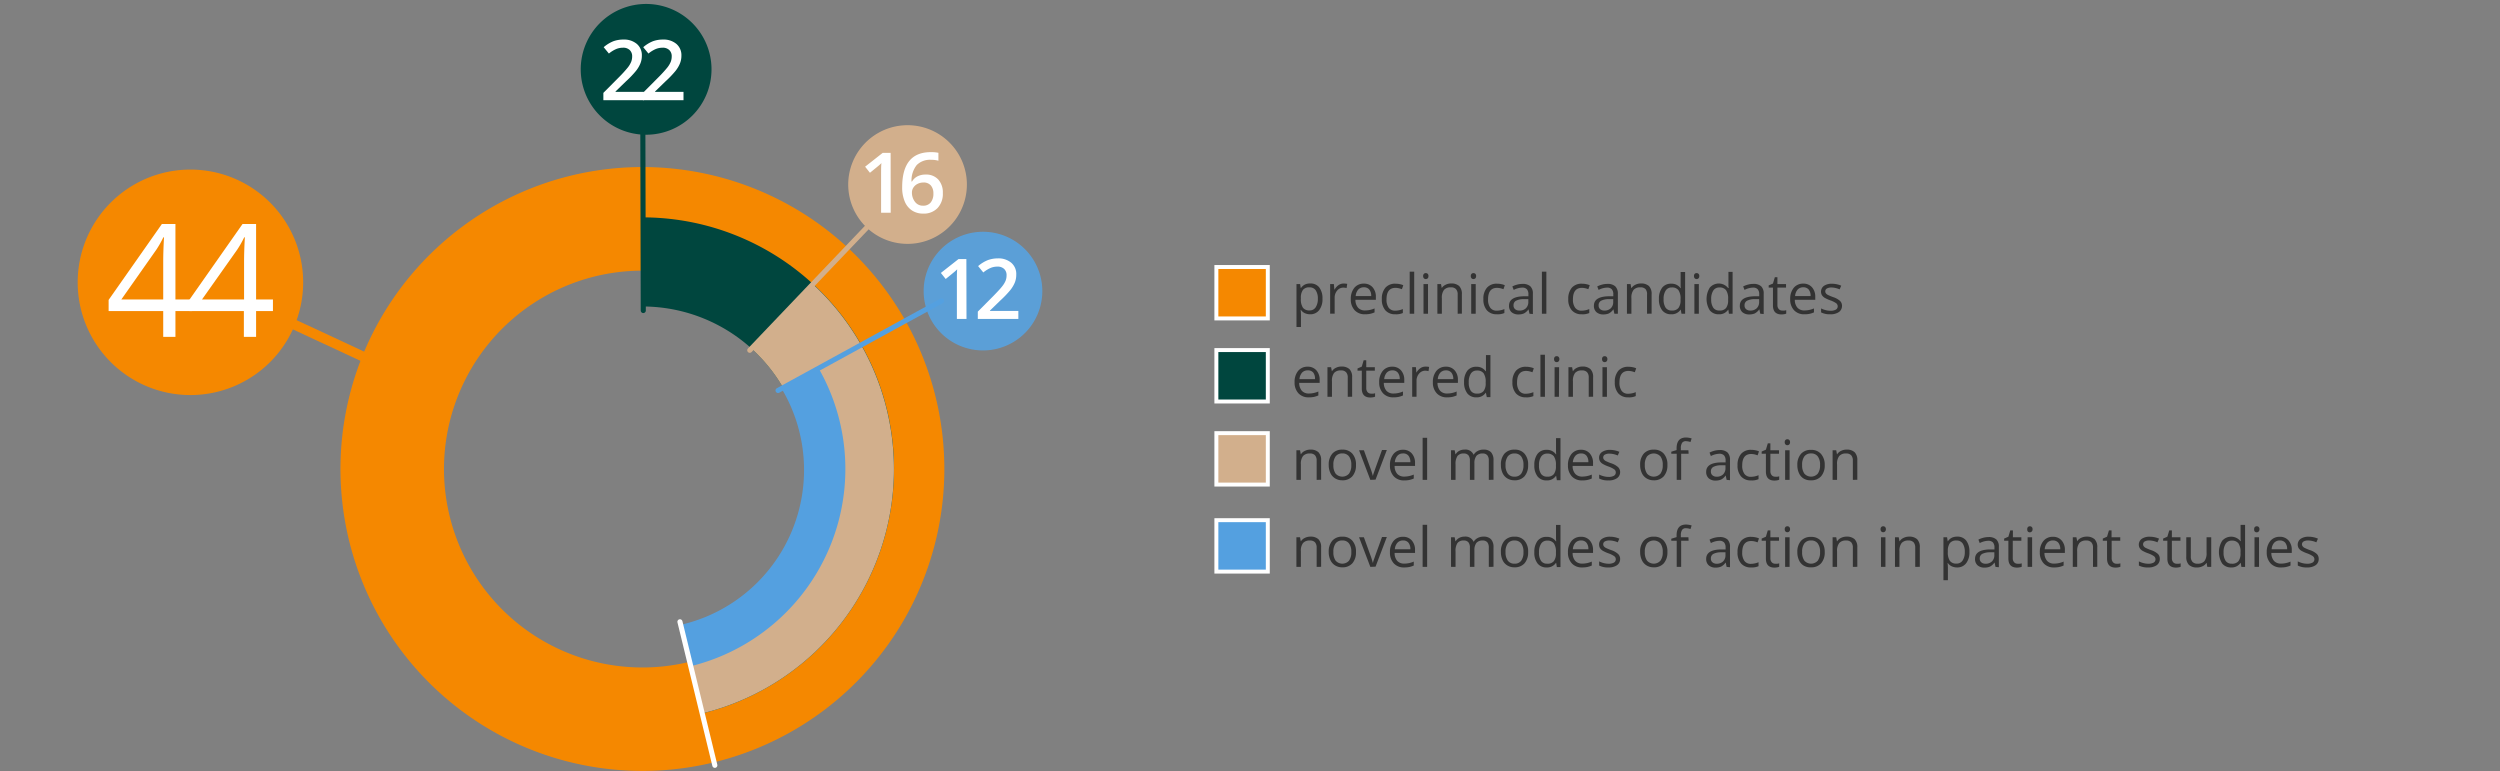 <svg xmlns="http://www.w3.org/2000/svg" viewBox="0 0 632 195"><rect x="0" y="0" width="632" height="195" fill="#808080" stroke="none"/><defs><clipPath id="clip-path"><path class="cls-1" d="M162.86 119.13l17.07 72.38 81.03-39.11-38.3-115.63L163 22.27l-.14 96.86z"/></clipPath><clipPath id="clip-path-2"><path class="cls-1" d="M162.38 117.05l.1.8 13.27 54.7 8.77 35.41 29.43-19.86 77.89-88.24-84.48-30.03-44.98 47.22z"/></clipPath><clipPath id="clip-path-3"><path class="cls-1" d="M162.15 117.59l21.76 88.56 70.55-118.04-5.71-18.28-86.6 47.76z"/></clipPath><style>.cls-1{fill:none}.cls-6{fill:#f58800}.cls-11{fill:#00463e}.cls-10{fill:#d2af8c}.cls-8{fill:#fff}.cls-20{fill:#333}</style></defs><g id="grafiken"><path stroke-miterlimit="10" stroke="#fff" fill="#f58800" d="M307.5 67.5h13v13h-13z"/><path fill="#00463e" stroke-miterlimit="10" stroke="#fff" d="M307.5 88.5h13v13h-13z"/><path fill="#d2af8c" stroke-miterlimit="10" stroke="#fff" d="M307.5 109.5h13v13h-13z"/><path fill="#54a0e0" stroke-miterlimit="10" stroke="#fff" d="M307.5 131.5h13v13h-13z"/><path class="cls-6" d="M212.56 118.57a50.16 50.16 0 11-50.16-50.15 50.16 50.16 0 0150.16 50.15m26.17 0a76.33 76.33 0 10-76.33 76.32 76.32 76.32 0 0076.33-76.32M48.14 99.87a28.5 28.5 0 10-28.5-28.49 28.49 28.49 0 0028.5 28.49"/><path stroke="#f58800" stroke-width="2.51" fill="none" d="M48.93 70.19l57.79 26.91"/><path class="cls-8" d="M48.56 78.63h-4.21v6.53h-3.09v-6.53h-13.8v-2.81l13.47-19.2h3.42V75.7h4.21zm-7.3-2.93v-9.43c0-1.85.07-3.95.2-6.28h-.16a26.78 26.78 0 01-1.75 3.09L30.68 75.7z"/><path class="cls-8" d="M69 78.63h-4.26v6.53h-3.09v-6.53h-13.8v-2.81l13.47-19.2h3.42V75.7H69zm-7.3-2.93v-9.43c0-1.85.07-3.95.2-6.28h-.16a26.78 26.78 0 01-1.75 3.09L51.07 75.7z"/><path d="M236.7 64.33a15 15 0 112.59 21.1 15 15 0 01-2.59-21.1" fill="#5b9fd7"/><path class="cls-8" d="M244.33 80.62h-2.43v-9.76c0-1.17 0-2.09.08-2.78-.16.17-.36.35-.59.55s-1 .84-2.32 1.9L237.85 69l4.45-3.5h2zM257.44 80.62h-10.25v-1.84l3.9-3.92c1.15-1.18 1.91-2 2.29-2.51a5.77 5.77 0 00.82-1.35 3.63 3.63 0 00.26-1.4 2.12 2.12 0 00-.61-1.61 2.34 2.34 0 00-1.71-.59 4.4 4.4 0 00-1.68.32 7.74 7.74 0 00-1.88 1.16l-1.31-1.61a8.58 8.58 0 012.45-1.51 7.37 7.37 0 012.54-.44 5 5 0 013.38 1.1 3.7 3.7 0 011.27 3 5.28 5.28 0 01-.36 2 8 8 0 01-1.13 1.9 26.25 26.25 0 01-2.53 2.64l-2.63 2.55v.1h7.18z"/><path class="cls-10" d="M217.63 37.39a15 15 0 112.59 21.1 15 15 0 01-2.59-21.1"/><path class="cls-8" d="M225.17 53.78h-2.43V44c0-1.16 0-2.09.09-2.77-.16.17-.36.35-.59.55s-1 .83-2.32 1.9l-1.22-1.54 4.45-3.5h2zM228.07 47.34q0-8.88 7.24-8.88a8.76 8.76 0 011.92.17v2a6.6 6.6 0 00-1.82-.23 4.76 4.76 0 00-3.65 1.31 6.3 6.3 0 00-1.33 4.18h.13a3.34 3.34 0 011.36-1.3 4.39 4.39 0 012.07-.46 4.11 4.11 0 013.21 1.26 4.87 4.87 0 011.15 3.43 5.19 5.19 0 01-1.35 3.79 4.79 4.79 0 01-3.61 1.39 5.06 5.06 0 01-2.82-.78 5 5 0 01-1.85-2.28 9 9 0 01-.65-3.6zm5.28 4.66a2.37 2.37 0 001.93-.81 3.47 3.47 0 00.68-2.3 3 3 0 00-.64-2 2.35 2.35 0 00-1.9-.75 3.19 3.19 0 00-1.45.34 2.61 2.61 0 00-1.05.92 2.2 2.2 0 00-.38 1.2 3.79 3.79 0 00.79 2.45 2.46 2.46 0 002.02.95z"/><path class="cls-1" d="M162.86 119.13l74.92 49.09 27.71-119.38-42.83-12.07L163 22.27l-.14 96.86z"/><path class="cls-11" d="M163.34 34.06a16.53 16.53 0 10-16.53-16.53 16.53 16.53 0 0016.53 16.53"/><path class="cls-8" d="M162.79 25.33h-10.26v-1.85l3.9-3.92a32.83 32.83 0 002.29-2.51 6.19 6.19 0 00.83-1.39 3.79 3.79 0 00.26-1.4 2.12 2.12 0 00-.62-1.61 2.33 2.33 0 00-1.7-.59 4.6 4.6 0 00-1.68.32 7.56 7.56 0 00-1.88 1.16l-1.32-1.61a8.61 8.61 0 012.46-1.51 7.27 7.27 0 012.53-.42 5 5 0 013.39 1.1 3.74 3.74 0 011.27 3 5.07 5.07 0 01-.37 1.94 7.71 7.71 0 01-1.13 1.9 25.15 25.15 0 01-2.53 2.64l-2.63 2.55v.1h7.19z"/><path class="cls-8" d="M172.79 25.33h-10.26v-1.85l3.9-3.92a32.83 32.83 0 002.29-2.51 6.19 6.19 0 00.83-1.39 3.79 3.79 0 00.26-1.4 2.12 2.12 0 00-.62-1.61 2.33 2.33 0 00-1.7-.59 4.6 4.6 0 00-1.68.32 7.56 7.56 0 00-1.88 1.16l-1.32-1.61a8.61 8.61 0 012.46-1.51 7.27 7.27 0 012.53-.42 5 5 0 013.39 1.1 3.74 3.74 0 011.27 3 5.07 5.07 0 01-.37 1.94 7.71 7.71 0 01-1.13 1.9 25.15 25.15 0 01-2.53 2.64l-2.63 2.55v.1h7.19z"/><g clip-path="url(#clip-path)"><path class="cls-11" d="M203.5 118.57a41.1 41.1 0 11-41.1-41.09 41.1 41.1 0 0141.1 41.09m22.51 0a63.61 63.61 0 10-63.61 63.6 63.61 63.61 0 0063.6-63.6"/></g><g clip-path="url(#clip-path-2)"><path class="cls-10" d="M201.69 106.56a41.08 41.08 0 10-27.28 51.3 41.08 41.08 0 0027.28-51.3m21.52-6.56a63.58 63.58 0 11-79.4-42.21 63.58 63.58 0 0179.4 42.21"/></g><g clip-path="url(#clip-path-3)"><path d="M147.74 155.92A40.16 40.16 0 10126 103.45a40.16 40.16 0 0021.74 52.47m-5 10.07a51.33 51.33 0 1167.06-27.78A51.33 51.33 0 01142.76 166" fill="#54a0e0"/></g><path stroke-linecap="round" stroke-width="1.29" stroke="#00463e" fill="none" d="M162.5 28.5l.12 50"/><path stroke="#d2af8c" stroke-linecap="round" stroke-width="1.29" fill="none" d="M221.7 54.83l-32.16 33.72"/><path stroke="#54a0e0" stroke-linecap="round" stroke-width="1.29" fill="none" d="M238.01 76.08l-41.32 22.63"/><path stroke-linecap="round" stroke-width="1.29" stroke="#fff" fill="none" d="M180.71 193.47l-8.82-36.28"/></g><g id="EN"><path class="cls-20" d="M331.21 79.45a3.19 3.19 0 01-1.33-.27 2.49 2.49 0 01-1-.83h-.08a10.88 10.88 0 01.08 1.24v3.08h-1.13V71.82h.92l.16 1h.05a2.68 2.68 0 011-.89 3.13 3.13 0 011.33-.27 2.76 2.76 0 012.3 1 4.49 4.49 0 01.81 2.86 4.43 4.43 0 01-.82 2.86 2.76 2.76 0 01-2.29 1.07zm-.16-6.81a2 2 0 00-1.66.64 3.28 3.28 0 00-.53 2v.26a3.77 3.77 0 00.53 2.26 2 2 0 001.69.68 1.78 1.78 0 001.52-.79 3.78 3.78 0 00.55-2.17 3.65 3.65 0 00-.55-2.15 1.82 1.82 0 00-1.55-.73zM339.68 71.68a4.94 4.94 0 01.9.08l-.16 1.06a3.79 3.79 0 00-.82-.11 2 2 0 00-1.56.74 2.7 2.7 0 00-.64 1.84v4h-1.14v-7.47h.94l.13 1.39h.05a3.29 3.29 0 011-1.13 2.21 2.21 0 011.3-.4zM345.1 79.45a3.42 3.42 0 01-2.62-1 3.91 3.91 0 01-1-2.81 4.36 4.36 0 01.89-2.87 3 3 0 012.4-1.07 2.83 2.83 0 012.23.93 3.56 3.56 0 01.82 2.44v.72h-5.17a3 3 0 00.67 2 2.3 2.3 0 001.78.69 5.94 5.94 0 002.39-.51v1a5.93 5.93 0 01-1.13.37 6.06 6.06 0 01-1.26.11zm-.31-6.82a1.87 1.87 0 00-1.44.59 2.78 2.78 0 00-.63 1.63h3.92a2.5 2.5 0 00-.48-1.65 1.68 1.68 0 00-1.37-.57zM352.74 79.45a3.21 3.21 0 01-2.52-1 4.12 4.12 0 01-.89-2.83 4.2 4.2 0 01.91-2.9 3.23 3.23 0 012.58-1 5 5 0 011.08.12 3.55 3.55 0 01.85.27l-.35 1a6.07 6.07 0 00-.82-.25 4.07 4.07 0 00-.79-.09q-2.28 0-2.28 2.91a3.5 3.5 0 00.55 2.12 2 2 0 001.66.74 5.07 5.07 0 001.92-.41v1a4.15 4.15 0 01-1.9.32zM357.51 79.31h-1.14V68.67h1.14zM359.77 69.79a.74.74 0 01.2-.57.64.64 0 01.47-.18.7.7 0 01.48.18.74.74 0 01.19.57.77.77 0 01-.19.57.71.71 0 01-.48.19.65.65 0 01-.47-.19.77.77 0 01-.2-.57zm1.23 9.52h-1.14v-7.49H361zM368.5 79.31v-4.85a1.93 1.93 0 00-.42-1.36 1.67 1.67 0 00-1.31-.46 2.17 2.17 0 00-1.72.64 3.22 3.22 0 00-.55 2.1v3.93h-1.13v-7.49h.92l.19 1a2.26 2.26 0 011-.85 3.09 3.09 0 011.4-.31 2.89 2.89 0 012 .65 2.81 2.81 0 01.68 2.09v4.89zM371.82 69.79a.74.74 0 01.2-.57.64.64 0 01.47-.18.7.7 0 01.48.18.74.74 0 01.19.57.77.77 0 01-.19.57.71.71 0 01-.48.19.65.65 0 01-.47-.19.77.77 0 01-.2-.57zm1.24 9.52h-1.14v-7.49h1.14zM378.41 79.45a3.21 3.21 0 01-2.52-1 4.12 4.12 0 01-.89-2.83 4.2 4.2 0 01.91-2.9 3.23 3.23 0 012.58-1 5 5 0 011.08.12 3.55 3.55 0 01.85.27l-.35 1a6.07 6.07 0 00-.82-.25 4.07 4.07 0 00-.79-.09q-2.28 0-2.28 2.91a3.43 3.43 0 00.56 2.12 1.94 1.94 0 001.65.74 5.07 5.07 0 001.92-.41v1a4.12 4.12 0 01-1.9.32zM386.65 79.31l-.23-1.07h-.05a3.2 3.2 0 01-1.12 1 3.49 3.49 0 01-1.39.25 2.55 2.55 0 01-1.75-.58 2.1 2.1 0 01-.63-1.63c0-1.51 1.21-2.31 3.63-2.38h1.27v-.47a1.87 1.87 0 00-.38-1.3 1.54 1.54 0 00-1.21-.42 4.88 4.88 0 00-2.12.58l-.35-.87a5.24 5.24 0 011.22-.47 5 5 0 011.32-.18 2.83 2.83 0 012 .6 2.45 2.45 0 01.65 1.91v5.11zm-2.56-.8a2.29 2.29 0 001.66-.58 2.17 2.17 0 00.61-1.63v-.68h-1.14a4.21 4.21 0 00-2 .42 1.27 1.27 0 00-.6 1.16 1.21 1.21 0 00.37.94 1.59 1.59 0 001.1.37zM390.92 79.31h-1.13V68.67h1.13zM399.87 79.45a3.18 3.18 0 01-2.51-1 4.07 4.07 0 01-.9-2.83 4.25 4.25 0 01.91-2.9 3.23 3.23 0 012.58-1 5 5 0 011.08.12 3.55 3.55 0 01.85.27l-.35 1a6.07 6.07 0 00-.82-.25 4.07 4.07 0 00-.79-.09q-2.28 0-2.28 2.91a3.43 3.43 0 00.56 2.12 1.94 1.94 0 001.65.74 5.07 5.07 0 001.92-.41v1a4.09 4.09 0 01-1.9.32zM408.11 79.31l-.22-1.07h-.06a3.2 3.2 0 01-1.12 1 3.49 3.49 0 01-1.39.25 2.5 2.5 0 01-1.74-.58 2.07 2.07 0 01-.64-1.63c0-1.51 1.21-2.31 3.63-2.38h1.27v-.47a1.87 1.87 0 00-.38-1.3 1.54 1.54 0 00-1.21-.42 4.88 4.88 0 00-2.12.58l-.35-.87a5.24 5.24 0 011.22-.47 5 5 0 011.32-.18 2.85 2.85 0 012 .6 2.49 2.49 0 01.68 1.83v5.11zm-2.56-.8a2.29 2.29 0 001.66-.58 2.13 2.13 0 00.61-1.63v-.68h-1.14a4.21 4.21 0 00-1.95.42 1.27 1.27 0 00-.6 1.16 1.21 1.21 0 00.37.94 1.59 1.59 0 001.05.37zM416.37 79.31v-4.85a1.93 1.93 0 00-.37-1.36 1.68 1.68 0 00-1.31-.46 2.16 2.16 0 00-1.72.64 3.17 3.17 0 00-.55 2.1v3.93h-1.13v-7.49h.92l.18 1h.06a2.26 2.26 0 011-.85 3.06 3.06 0 011.4-.31 2.89 2.89 0 012 .65 2.81 2.81 0 01.68 2.09v4.89zM424.9 78.3h-.06a2.67 2.67 0 01-2.36 1.15 2.77 2.77 0 01-2.28-1 4.39 4.39 0 01-.82-2.86 4.46 4.46 0 01.82-2.87 2.75 2.75 0 012.28-1 2.72 2.72 0 012.34 1.11h.09l-.05-.54V68.76H426v10.55h-.92zm-2.27.2a2 2 0 001.68-.64 3.18 3.18 0 00.53-2v-.24a3.77 3.77 0 00-.53-2.27 2 2 0 00-1.7-.68 1.72 1.72 0 00-1.52.78 3.77 3.77 0 00-.53 2.19 3.68 3.68 0 00.52 2.16 1.79 1.79 0 001.55.7zM428.24 69.79a.74.74 0 01.19-.57.68.68 0 01.48-.18.67.67 0 01.47.18.74.74 0 01.2.57.77.77 0 01-.2.57.69.69 0 01-.95 0 .77.77 0 01-.19-.57zm1.23 9.52h-1.13v-7.49h1.13zM436.93 78.3h-.06a2.65 2.65 0 01-2.35 1.15 2.8 2.8 0 01-2.29-1 5.44 5.44 0 010-5.73 3 3 0 014.62.08h.15l-.05-.54V68.73H438v10.58h-.93zm-2.27.2a2 2 0 001.69-.64 3.18 3.18 0 00.52-2v-.24a3.7 3.7 0 00-.53-2.27 2 2 0 00-1.69-.68 1.75 1.75 0 00-1.53.78 3.85 3.85 0 00-.53 2.19 3.68 3.68 0 00.53 2.16 1.78 1.78 0 001.54.7zM445 79.31l-.23-1.07h-.05a3.2 3.2 0 01-1.12 1 3.49 3.49 0 01-1.39.25 2.53 2.53 0 01-1.75-.58 2.1 2.1 0 01-.63-1.63c0-1.51 1.21-2.31 3.63-2.38h1.27v-.47a1.87 1.87 0 00-.38-1.3 1.54 1.54 0 00-1.21-.42 4.88 4.88 0 00-2.12.58l-.35-.87a5.24 5.24 0 011.22-.47 5 5 0 011.32-.18 2.83 2.83 0 012 .6 2.49 2.49 0 01.65 1.91v5.11zm-2.56-.8a2.29 2.29 0 001.66-.58 2.17 2.17 0 00.61-1.63v-.68h-1.14a4.21 4.21 0 00-1.95.42 1.27 1.27 0 00-.6 1.16 1.18 1.18 0 00.37.94 1.59 1.59 0 001.03.37zM450.54 78.51a3.69 3.69 0 00.58 0 2.66 2.66 0 00.44-.1v.87a2 2 0 01-.54.15 4 4 0 01-.65.06c-1.45 0-2.17-.77-2.17-2.29v-4.5h-1.08v-.55l1.08-.47.48-1.6h.65v1.74h2.18v.88h-2.18v4.41a1.54 1.54 0 00.32 1 1.14 1.14 0 00.89.4zM456.18 79.45a3.42 3.42 0 01-2.62-1 3.91 3.91 0 01-1-2.81 4.36 4.36 0 01.89-2.87 3 3 0 012.4-1.07 2.83 2.83 0 012.23.93 3.56 3.56 0 01.82 2.44v.72h-5.17a3 3 0 00.67 2 2.3 2.3 0 001.78.69 5.94 5.94 0 002.39-.51v1a5.93 5.93 0 01-1.13.37 6.06 6.06 0 01-1.26.11zm-.31-6.82a1.87 1.87 0 00-1.44.59 2.78 2.78 0 00-.63 1.63h3.92a2.5 2.5 0 00-.48-1.65 1.68 1.68 0 00-1.37-.57zM465.66 77.27a1.88 1.88 0 01-.78 1.61 3.66 3.66 0 01-2.19.57 4.69 4.69 0 01-2.32-.48v-1a5.54 5.54 0 001.16.43 4.59 4.59 0 001.19.16 2.72 2.72 0 001.37-.28.94.94 0 00.48-.87 1 1 0 00-.38-.75 6.2 6.2 0 00-1.48-.73 8.47 8.47 0 01-1.49-.68 2.14 2.14 0 01-.65-.66 1.81 1.81 0 01.53-2.33 3.46 3.46 0 012-.53 5.91 5.91 0 012.36.49l-.4.93a5.42 5.42 0 00-2-.47 2.34 2.34 0 00-1.22.25.8.8 0 00-.41.7.85.85 0 00.15.51 1.53 1.53 0 00.5.41 13.3 13.3 0 001.31.55 4.78 4.78 0 011.8 1 1.7 1.7 0 01.47 1.17zM330.89 100.45a3.42 3.42 0 01-2.62-1 3.91 3.91 0 01-1-2.81 4.36 4.36 0 01.89-2.87 3 3 0 012.4-1.07 2.83 2.83 0 012.23.93 3.56 3.56 0 01.82 2.44v.72h-5.17a3 3 0 00.67 2 2.3 2.3 0 001.78.69 5.94 5.94 0 002.39-.51v1a5.93 5.93 0 01-1.13.37 6.06 6.06 0 01-1.26.11zm-.31-6.82a1.87 1.87 0 00-1.44.59 2.78 2.78 0 00-.63 1.63h3.92a2.5 2.5 0 00-.43-1.65 1.68 1.68 0 00-1.42-.57zM340.71 100.31v-4.85a1.93 1.93 0 00-.42-1.36 1.67 1.67 0 00-1.31-.46 2.17 2.17 0 00-1.72.64 3.23 3.23 0 00-.54 2.1v3.93h-1.14v-7.49h.92l.19 1h.05a2.32 2.32 0 011-.85 3.09 3.09 0 011.4-.31 2.89 2.89 0 012 .65 2.81 2.81 0 01.68 2.09v4.89zM346.59 99.51a3.6 3.6 0 00.58 0 2.58 2.58 0 00.45-.1v.87a2.12 2.12 0 01-.54.15 4 4 0 01-.65.06c-1.45 0-2.17-.77-2.17-2.29v-4.5h-1.08v-.55l1.08-.47.47-1.6h.66v1.74h2.17v.88h-2.17v4.41a1.54 1.54 0 00.32 1 1.13 1.13 0 00.88.4zM352.28 100.45a3.42 3.42 0 01-2.62-1 3.91 3.91 0 01-1-2.81 4.36 4.36 0 01.89-2.87 3 3 0 012.4-1.07 2.83 2.83 0 012.23.93 3.56 3.56 0 01.82 2.44v.72h-5.17a3 3 0 00.67 2 2.3 2.3 0 001.78.69 5.94 5.94 0 002.39-.51v1a5.93 5.93 0 01-1.13.37 6.06 6.06 0 01-1.26.11zm-.28-6.82a1.87 1.87 0 00-1.44.59 2.78 2.78 0 00-.63 1.63h3.92a2.5 2.5 0 00-.48-1.65 1.68 1.68 0 00-1.37-.57zM360.39 92.68a4.74 4.74 0 01.89.08l-.15 1.06a3.87 3.87 0 00-.82-.11 2 2 0 00-1.56.74 2.7 2.7 0 00-.65 1.84v4H357v-7.47h.94l.13 1.39a3.19 3.19 0 011-1.13 2.21 2.21 0 011.32-.4zM365.85 100.45a3.42 3.42 0 01-2.62-1 3.91 3.91 0 01-1-2.81 4.36 4.36 0 01.89-2.87 3 3 0 012.4-1.07 2.79 2.79 0 012.22.93 3.51 3.51 0 01.82 2.44v.72h-5.16a3 3 0 00.67 2 2.3 2.3 0 001.78.69 5.94 5.94 0 002.39-.51v1a5.93 5.93 0 01-1.13.37 6.06 6.06 0 01-1.26.11zm-.31-6.82a1.87 1.87 0 00-1.44.59 2.78 2.78 0 00-.63 1.63h3.92a2.5 2.5 0 00-.48-1.65 1.7 1.7 0 00-1.37-.57zM375.64 99.3h-.06a2.66 2.66 0 01-2.35 1.15 2.79 2.79 0 01-2.29-1 4.45 4.45 0 01-.82-2.86 4.52 4.52 0 01.82-2.87 2.76 2.76 0 012.29-1 2.71 2.71 0 012.33 1.11h.09v-4.07h1.13v10.64h-.92zm-2.27.2a2 2 0 001.68-.64 3.18 3.18 0 00.53-2v-.24a3.77 3.77 0 00-.53-2.27 2 2 0 00-1.69-.68 1.73 1.73 0 00-1.53.78 3.85 3.85 0 00-.53 2.19 3.68 3.68 0 00.52 2.16 1.8 1.8 0 001.55.7zM385.75 100.45a3.21 3.21 0 01-2.52-1 4.12 4.12 0 01-.89-2.83 4.25 4.25 0 01.9-2.9 3.26 3.26 0 012.58-1 5 5 0 011.08.12 3.41 3.41 0 01.85.27l-.35 1a5.66 5.66 0 00-.82-.25 3.89 3.89 0 00-.78-.09c-1.52 0-2.29 1-2.29 2.91a3.5 3.5 0 00.56 2.12 1.94 1.94 0 001.65.74 5 5 0 001.92-.41v1a4.07 4.07 0 01-1.89.32zM390.56 100.31h-1.14V89.67h1.14zM392.87 90.79a.74.74 0 01.19-.57.65.65 0 01.48-.18.67.67 0 01.47.18.74.74 0 01.2.57.77.77 0 01-.2.57.68.68 0 01-.47.19.66.66 0 01-.48-.19.77.77 0 01-.19-.57zm1.23 9.52H393v-7.49h1.14zM401.63 100.31v-4.85a1.93 1.93 0 00-.42-1.36 1.66 1.66 0 00-1.3-.46 2.18 2.18 0 00-1.73.64 3.23 3.23 0 00-.54 2.1v3.93h-1.14v-7.49h.93l.18 1h.05a2.32 2.32 0 011-.85 3.09 3.09 0 011.4-.31 2.87 2.87 0 012 .65 2.77 2.77 0 01.68 2.09v4.89zM405 90.79a.74.74 0 01.19-.57.68.68 0 01.48-.18.67.67 0 01.47.18.74.74 0 01.2.57.77.77 0 01-.2.57.69.69 0 01-.95 0 .77.77 0 01-.19-.57zm1.23 9.52h-1.13v-7.49h1.13zM411.63 100.45a3.21 3.21 0 01-2.52-1 4.12 4.12 0 01-.89-2.83 4.25 4.25 0 01.9-2.9 3.27 3.27 0 012.59-1 5 5 0 011.08.12 3.31 3.31 0 01.84.27l-.35 1a5.66 5.66 0 00-.82-.25 3.89 3.89 0 00-.78-.09q-2.28 0-2.28 2.91a3.5 3.5 0 00.55 2.12 1.94 1.94 0 001.65.74 5 5 0 001.92-.41v1a4.07 4.07 0 01-1.89.32zM332.85 121.31v-4.85a2 2 0 00-.41-1.36 1.68 1.68 0 00-1.31-.46 2.16 2.16 0 00-1.72.64 3.17 3.17 0 00-.55 2.1v3.93h-1.13v-7.49h.92l.18 1h.06a2.26 2.26 0 011-.85 3.06 3.06 0 011.4-.31 2.84 2.84 0 012 .65 2.77 2.77 0 01.69 2.09v4.89zM342.79 117.56a4.12 4.12 0 01-.93 2.86 3.26 3.26 0 01-2.55 1 3.32 3.32 0 01-1.78-.48 3 3 0 01-1.2-1.35 4.63 4.63 0 01-.43-2.06 4.13 4.13 0 01.92-2.86 3.24 3.24 0 012.54-1 3.17 3.17 0 012.5 1 4.09 4.09 0 01.93 2.89zm-5.71 0a3.56 3.56 0 00.57 2.18 2.27 2.27 0 003.38 0 3.51 3.51 0 00.58-2.19 3.43 3.43 0 00-.58-2.17 2 2 0 00-1.7-.75 2 2 0 00-1.68.74 3.48 3.48 0 00-.57 2.19zM346.42 121.31l-2.85-7.49h1.22l1.61 4.44a18.4 18.4 0 01.64 2h.06c0-.24.21-.74.47-1.5s.87-2.41 1.8-5h1.22l-2.85 7.49zM355 121.45a3.43 3.43 0 01-2.62-1 3.91 3.91 0 01-1-2.81 4.36 4.36 0 01.89-2.87 3 3 0 012.4-1.07 2.83 2.83 0 012.23.93 3.51 3.51 0 01.82 2.44v.72h-5.16a2.94 2.94 0 00.66 2 2.31 2.31 0 001.78.69 6 6 0 002.4-.51v1a5.79 5.79 0 01-1.14.37 6.06 6.06 0 01-1.26.11zm-.3-6.82a1.84 1.84 0 00-1.44.59 2.72 2.72 0 00-.64 1.63h3.92a2.5 2.5 0 00-.48-1.65 1.68 1.68 0 00-1.41-.57zM360.78 121.31h-1.14v-10.64h1.14zM376.37 121.31v-4.87a2.07 2.07 0 00-.38-1.35 1.48 1.48 0 00-1.19-.45 2 2 0 00-1.57.61 3 3 0 00-.5 1.88v4.18h-1.14v-4.87a2.07 2.07 0 00-.38-1.35 1.49 1.49 0 00-1.2-.45 1.87 1.87 0 00-1.56.64 3.49 3.49 0 00-.49 2.1v3.93h-1.14v-7.49h.92l.19 1h.07a2.26 2.26 0 01.91-.85 2.7 2.7 0 011.31-.31 2.21 2.21 0 012.29 1.27h.06a2.42 2.42 0 011-.93 3 3 0 011.45-.34 2.54 2.54 0 011.9.65 2.94 2.94 0 01.64 2.09v4.89zM386.31 117.56a4.16 4.16 0 01-.92 2.86 3.28 3.28 0 01-2.55 1 3.35 3.35 0 01-1.79-.48 3 3 0 01-1.2-1.35 4.77 4.77 0 01-.42-2.06 4.13 4.13 0 01.91-2.86 3.25 3.25 0 012.55-1 3.15 3.15 0 012.49 1 4.09 4.09 0 01.93 2.89zm-5.71 0a3.5 3.5 0 00.58 2.18 2 2 0 001.68.76 2 2 0 001.7-.75 3.58 3.58 0 00.57-2.19 3.49 3.49 0 00-.57-2.17 2 2 0 00-1.71-.75 2 2 0 00-1.68.74 3.48 3.48 0 00-.57 2.18zM393.4 120.3h-.06a2.66 2.66 0 01-2.35 1.15 2.79 2.79 0 01-2.29-1 4.39 4.39 0 01-.82-2.86 4.52 4.52 0 01.82-2.87 2.76 2.76 0 012.29-1 2.71 2.71 0 012.33 1.11h.09l-.05-.54V110.76h1.13v10.64h-.92zm-2.27.2a2 2 0 001.68-.64 3.18 3.18 0 00.53-2v-.24a3.77 3.77 0 00-.53-2.27 2 2 0 00-1.69-.68 1.73 1.73 0 00-1.53.78 3.77 3.77 0 00-.53 2.19 3.68 3.68 0 00.52 2.16 1.8 1.8 0 001.55.7zM400 121.45a3.43 3.43 0 01-2.62-1 3.91 3.91 0 01-1-2.81 4.36 4.36 0 01.89-2.87 3 3 0 012.4-1.07 2.83 2.83 0 012.23.93 3.56 3.56 0 01.82 2.44v.72h-5.16a2.94 2.94 0 00.66 2 2.31 2.31 0 001.78.69 6 6 0 002.4-.51v1a5.79 5.79 0 01-1.14.37 6.06 6.06 0 01-1.26.11zm-.3-6.82a1.84 1.84 0 00-1.44.59 2.72 2.72 0 00-.64 1.63h3.92a2.5 2.5 0 00-.48-1.65 1.68 1.68 0 00-1.32-.57zM409.57 119.27a1.88 1.88 0 01-.78 1.61 3.66 3.66 0 01-2.19.57 4.73 4.73 0 01-2.33-.48v-1a5.54 5.54 0 001.16.43 4.67 4.67 0 001.2.16 2.68 2.68 0 001.36-.28.94.94 0 00.48-.87.93.93 0 00-.38-.75 6 6 0 00-1.48-.73 8.29 8.29 0 01-1.48-.68 2.07 2.07 0 01-.66-.66 1.77 1.77 0 01-.22-.88 1.68 1.68 0 01.75-1.45 3.5 3.5 0 012-.53 6 6 0 012.37.49l-.4.93a5.51 5.51 0 00-2.05-.47 2.36 2.36 0 00-1.22.25.8.8 0 00-.41.7.86.86 0 00.16.51 1.48 1.48 0 00.49.41 12.74 12.74 0 001.32.55 4.78 4.78 0 011.8 1 1.74 1.74 0 01.51 1.17zM421.52 117.56a4.12 4.12 0 01-.93 2.86 3.26 3.26 0 01-2.55 1 3.32 3.32 0 01-1.78-.48 3 3 0 01-1.2-1.35 4.63 4.63 0 01-.43-2.06 4.13 4.13 0 01.92-2.86 3.24 3.24 0 012.54-1 3.17 3.17 0 012.5 1 4.09 4.09 0 01.93 2.89zm-5.71 0a3.56 3.56 0 00.57 2.18 2.27 2.27 0 003.38 0 3.51 3.51 0 00.58-2.19 3.43 3.43 0 00-.58-2.17 2.3 2.3 0 00-3.39 0 3.55 3.55 0 00-.56 2.18zM426.88 114.7H425v6.61h-1.13v-6.61h-1.37v-.51l1.34-.41v-.42c0-1.84.8-2.76 2.41-2.76a5 5 0 011.4.24l-.3.91a3.49 3.49 0 00-1.12-.22 1.11 1.11 0 00-1 .43 2.43 2.43 0 00-.31 1.37v.49h1.91zM436.49 121.31l-.22-1.07h-.06a3.11 3.11 0 01-1.12 1 3.49 3.49 0 01-1.39.25 2.5 2.5 0 01-1.74-.58 2.1 2.1 0 01-.64-1.63c0-1.51 1.21-2.31 3.63-2.38h1.28v-.47a1.92 1.92 0 00-.38-1.3 1.58 1.58 0 00-1.22-.42 4.88 4.88 0 00-2.12.58l-.34-.87a5.61 5.61 0 012.53-.65 2.85 2.85 0 012 .6 2.49 2.49 0 01.64 1.91v5.11zm-2.56-.8a2.27 2.27 0 001.66-.58 2.13 2.13 0 00.61-1.63v-.68h-1.14a4.21 4.21 0 00-1.95.42 1.27 1.27 0 00-.6 1.16 1.18 1.18 0 00.38.94 1.56 1.56 0 001.04.37zM442.67 121.45a3.18 3.18 0 01-2.52-1 4.07 4.07 0 01-.9-2.83 4.25 4.25 0 01.91-2.9 3.23 3.23 0 012.58-1 5 5 0 011.08.12 3.55 3.55 0 01.85.27l-.35 1a5.66 5.66 0 00-.82-.25 4.07 4.07 0 00-.79-.09q-2.28 0-2.28 2.91a3.5 3.5 0 00.56 2.12 1.94 1.94 0 001.65.74 5.07 5.07 0 001.92-.41v1a4.07 4.07 0 01-1.89.32zM448.76 120.51a3.69 3.69 0 00.58 0 2.66 2.66 0 00.44-.1v.87a2 2 0 01-.54.15 4 4 0 01-.65.06c-1.45 0-2.17-.77-2.17-2.29v-4.5h-1.07v-.55l1.07-.47.48-1.6h.65v1.74h2.18v.88h-2.18v4.41a1.54 1.54 0 00.32 1 1.14 1.14 0 00.89.4zM451.18 111.79a.78.78 0 01.19-.57.68.68 0 01.48-.18.66.66 0 01.47.18.71.71 0 01.2.57.74.74 0 01-.2.57.67.67 0 01-.47.19.69.69 0 01-.48-.19.81.81 0 01-.19-.57zm1.23 9.52h-1.13v-7.49h1.13zM461.29 117.56a4.12 4.12 0 01-.93 2.86 3.26 3.26 0 01-2.55 1A3.32 3.32 0 01456 121a3 3 0 01-1.2-1.35 4.63 4.63 0 01-.43-2.06 4.13 4.13 0 01.92-2.86 3.24 3.24 0 012.54-1 3.17 3.17 0 012.5 1 4.09 4.09 0 01.96 2.83zm-5.71 0a3.56 3.56 0 00.57 2.18 2.27 2.27 0 003.38 0 3.51 3.51 0 00.58-2.19 3.43 3.43 0 00-.58-2.17 2 2 0 00-1.7-.75 2 2 0 00-1.68.74 3.48 3.48 0 00-.57 2.19zM468.4 121.31v-4.85a2 2 0 00-.41-1.36 1.68 1.68 0 00-1.31-.46 2.16 2.16 0 00-1.72.64 3.17 3.17 0 00-.55 2.1v3.93h-1.13v-7.49h.92l.18 1h.06a2.26 2.26 0 011-.85 3 3 0 011.4-.31 2.84 2.84 0 012 .65 2.77 2.77 0 01.69 2.09v4.89zM332.85 143.31v-4.85a2 2 0 00-.41-1.36 1.68 1.68 0 00-1.31-.46 2.16 2.16 0 00-1.72.64 3.17 3.17 0 00-.55 2.1v3.93h-1.13v-7.49h.92l.18 1h.06a2.26 2.26 0 011-.85 3.06 3.06 0 011.4-.31 2.84 2.84 0 012 .65 2.77 2.77 0 01.69 2.09v4.89zM342.79 139.56a4.12 4.12 0 01-.93 2.86 3.26 3.26 0 01-2.55 1 3.32 3.32 0 01-1.78-.48 3 3 0 01-1.2-1.35 4.63 4.63 0 01-.43-2.06 4.13 4.13 0 01.92-2.86 3.24 3.24 0 012.54-1 3.17 3.17 0 012.5 1 4.09 4.09 0 01.93 2.89zm-5.71 0a3.56 3.56 0 00.57 2.18 2.27 2.27 0 003.38 0 3.51 3.51 0 00.58-2.19 3.43 3.43 0 00-.58-2.17 2 2 0 00-1.7-.75 2 2 0 00-1.68.74 3.48 3.48 0 00-.57 2.19zM346.42 143.31l-2.85-7.49h1.22l1.61 4.44a18.4 18.4 0 01.64 2h.06c0-.24.21-.74.47-1.5s.87-2.41 1.8-5h1.22l-2.85 7.49zM355 143.45a3.43 3.43 0 01-2.62-1 3.91 3.91 0 01-1-2.81 4.36 4.36 0 01.89-2.87 3 3 0 012.4-1.07 2.83 2.83 0 012.23.93 3.51 3.51 0 01.82 2.44v.72h-5.16a2.94 2.94 0 00.66 2 2.31 2.31 0 001.78.69 6 6 0 002.4-.51v1a5.79 5.79 0 01-1.14.37 6.06 6.06 0 01-1.26.11zm-.3-6.82a1.84 1.84 0 00-1.44.59 2.72 2.72 0 00-.64 1.63h3.92a2.5 2.5 0 00-.48-1.65 1.68 1.68 0 00-1.41-.57zM360.78 143.31h-1.14v-10.64h1.14zM376.37 143.31v-4.87a2.07 2.07 0 00-.38-1.35 1.48 1.48 0 00-1.19-.45 2 2 0 00-1.57.61 3 3 0 00-.5 1.88v4.18h-1.14v-4.87a2.07 2.07 0 00-.38-1.35 1.49 1.49 0 00-1.2-.45 1.87 1.87 0 00-1.56.64 3.49 3.49 0 00-.49 2.1v3.93h-1.14v-7.49h.92l.19 1h.07a2.26 2.26 0 01.91-.85 2.7 2.7 0 011.31-.31 2.21 2.21 0 012.29 1.27h.06a2.42 2.42 0 011-.93 3 3 0 011.45-.34 2.54 2.54 0 011.9.65 2.94 2.94 0 01.64 2.09v4.89zM386.31 139.56a4.16 4.16 0 01-.92 2.86 3.28 3.28 0 01-2.55 1 3.35 3.35 0 01-1.79-.48 3 3 0 01-1.2-1.35 4.77 4.77 0 01-.42-2.06 4.13 4.13 0 01.91-2.86 3.25 3.25 0 012.55-1 3.15 3.15 0 012.49 1 4.09 4.09 0 01.93 2.89zm-5.71 0a3.5 3.5 0 00.58 2.18 2 2 0 001.68.76 2 2 0 001.7-.75 3.58 3.58 0 00.57-2.19 3.49 3.49 0 00-.57-2.17 2 2 0 00-1.71-.75 2 2 0 00-1.68.74 3.48 3.48 0 00-.57 2.18zM393.4 142.3h-.06a2.66 2.66 0 01-2.35 1.15 2.79 2.79 0 01-2.29-1 4.39 4.39 0 01-.82-2.86 4.52 4.52 0 01.82-2.87 2.76 2.76 0 012.29-1 2.71 2.71 0 012.33 1.11h.09l-.05-.54v-3.58h1.13v10.64h-.92zm-2.27.2a2 2 0 001.68-.64 3.18 3.18 0 00.53-2v-.24a3.77 3.77 0 00-.53-2.27 2 2 0 00-1.69-.68 1.73 1.73 0 00-1.53.78 3.77 3.77 0 00-.53 2.19 3.68 3.68 0 00.52 2.16 1.8 1.8 0 001.55.7zM400 143.45a3.43 3.43 0 01-2.62-1 3.91 3.91 0 01-1-2.81 4.36 4.36 0 01.89-2.87 3 3 0 012.4-1.07 2.83 2.83 0 012.23.93 3.56 3.56 0 01.82 2.44v.72h-5.16a2.94 2.94 0 00.66 2 2.31 2.31 0 001.78.69 6 6 0 002.4-.51v1a5.79 5.79 0 01-1.14.37 6.06 6.06 0 01-1.26.11zm-.3-6.82a1.84 1.84 0 00-1.44.59 2.72 2.72 0 00-.64 1.63h3.92a2.5 2.5 0 00-.48-1.65 1.68 1.68 0 00-1.32-.57zM409.57 141.27a1.88 1.88 0 01-.78 1.61 3.66 3.66 0 01-2.19.57 4.73 4.73 0 01-2.33-.48v-1.05a5.54 5.54 0 001.16.43 4.67 4.67 0 001.2.16 2.68 2.68 0 001.36-.28.94.94 0 00.48-.87.93.93 0 00-.38-.75 6 6 0 00-1.48-.73 8.29 8.29 0 01-1.48-.68 2.07 2.07 0 01-.66-.66 1.77 1.77 0 01-.22-.88 1.68 1.68 0 01.75-1.45 3.5 3.5 0 012-.53 6 6 0 012.37.49l-.4.93a5.51 5.51 0 00-2.05-.47 2.36 2.36 0 00-1.22.25.8.8 0 00-.41.7.86.86 0 00.16.51 1.48 1.48 0 00.49.41 12.74 12.74 0 001.32.55 4.78 4.78 0 011.8 1 1.74 1.74 0 01.51 1.22zM421.52 139.56a4.12 4.12 0 01-.93 2.86 3.26 3.26 0 01-2.55 1 3.32 3.32 0 01-1.78-.48 3 3 0 01-1.2-1.35 4.63 4.63 0 01-.43-2.06 4.13 4.13 0 01.92-2.86 3.24 3.24 0 012.54-1 3.17 3.17 0 012.5 1 4.09 4.09 0 01.93 2.89zm-5.71 0a3.56 3.56 0 00.57 2.18 2.27 2.27 0 003.38 0 3.51 3.51 0 00.58-2.19 3.43 3.43 0 00-.58-2.17 2.3 2.3 0 00-3.39 0 3.55 3.55 0 00-.56 2.18zM426.88 136.7H425v6.61h-1.13v-6.61h-1.37v-.51l1.34-.41v-.42c0-1.84.8-2.76 2.41-2.76a5 5 0 011.4.24l-.3.91a3.49 3.49 0 00-1.12-.22 1.11 1.11 0 00-1 .43 2.43 2.43 0 00-.31 1.37v.49h1.91zM436.49 143.31l-.22-1.07h-.06a3.11 3.11 0 01-1.12 1 3.49 3.49 0 01-1.39.25 2.5 2.5 0 01-1.74-.58 2.1 2.1 0 01-.64-1.63c0-1.51 1.21-2.31 3.63-2.38h1.28v-.47a1.92 1.92 0 00-.38-1.3 1.58 1.58 0 00-1.22-.42 4.88 4.88 0 00-2.12.58l-.34-.87a5.61 5.61 0 012.53-.65 2.85 2.85 0 012 .6 2.49 2.49 0 01.64 1.91v5.11zm-2.56-.8a2.27 2.27 0 001.66-.58 2.13 2.13 0 00.61-1.63v-.68h-1.14a4.21 4.21 0 00-1.95.42 1.27 1.27 0 00-.6 1.16 1.18 1.18 0 00.38.94 1.56 1.56 0 001.04.37zM442.67 143.45a3.18 3.18 0 01-2.52-1 4.07 4.07 0 01-.9-2.83 4.25 4.25 0 01.91-2.9 3.23 3.23 0 012.58-1 5 5 0 011.08.12 3.55 3.55 0 01.85.27l-.35 1a5.66 5.66 0 00-.82-.25 4.07 4.07 0 00-.79-.09q-2.28 0-2.28 2.91a3.5 3.5 0 00.56 2.12 1.94 1.94 0 001.65.74 5.07 5.07 0 001.92-.41v1a4.07 4.07 0 01-1.89.32zM448.76 142.51a3.69 3.69 0 00.58 0 2.66 2.66 0 00.44-.1v.87a2 2 0 01-.54.15 4 4 0 01-.65.06c-1.45 0-2.17-.77-2.17-2.29v-4.5h-1.07v-.55l1.07-.47.48-1.6h.65v1.74h2.18v.88h-2.18v4.41a1.54 1.54 0 00.32 1 1.14 1.14 0 00.89.4zM451.18 133.79a.78.78 0 01.19-.57.68.68 0 01.48-.18.66.66 0 01.47.18.71.71 0 01.2.57.74.74 0 01-.2.57.67.67 0 01-.47.19.69.69 0 01-.48-.19.81.81 0 01-.19-.57zm1.23 9.52h-1.13v-7.49h1.13zM461.29 139.56a4.12 4.12 0 01-.93 2.86 3.26 3.26 0 01-2.55 1A3.32 3.32 0 01456 143a3 3 0 01-1.2-1.35 4.63 4.63 0 01-.43-2.06 4.13 4.13 0 01.92-2.86 3.24 3.24 0 012.54-1 3.17 3.17 0 012.5 1 4.09 4.09 0 01.96 2.83zm-5.71 0a3.56 3.56 0 00.57 2.18 2.27 2.27 0 003.38 0 3.51 3.51 0 00.58-2.19 3.43 3.43 0 00-.58-2.17 2 2 0 00-1.7-.75 2 2 0 00-1.68.74 3.48 3.48 0 00-.57 2.19zM468.4 143.31v-4.85a2 2 0 00-.41-1.36 1.68 1.68 0 00-1.31-.46 2.16 2.16 0 00-1.72.64 3.17 3.17 0 00-.55 2.1v3.93h-1.13v-7.49h.92l.18 1h.06a2.26 2.26 0 011-.85 3 3 0 011.4-.31 2.84 2.84 0 012 .65 2.77 2.77 0 01.69 2.09v4.89zM475.41 133.79a.74.74 0 01.19-.57.68.68 0 01.48-.18.67.67 0 01.47.18.74.74 0 01.2.57.77.77 0 01-.2.57.69.69 0 01-.95 0 .77.77 0 01-.19-.57zm1.23 9.52h-1.13v-7.49h1.13zM484.17 143.31v-4.85a2 2 0 00-.41-1.36 1.68 1.68 0 00-1.31-.46 2.16 2.16 0 00-1.72.64 3.17 3.17 0 00-.55 2.1v3.93h-1.13v-7.49h.95l.18 1h.06a2.26 2.26 0 011-.85 3.06 3.06 0 011.4-.31 2.84 2.84 0 012 .65 2.77 2.77 0 01.69 2.09v4.89zM494.76 143.45a3.19 3.19 0 01-1.33-.27 2.49 2.49 0 01-1-.83h-.08a10.88 10.88 0 01.08 1.24v3.08h-1.13v-10.85h.92l.16 1h.05a2.68 2.68 0 011-.89 3.13 3.13 0 011.33-.27 2.76 2.76 0 012.3 1 4.49 4.49 0 01.81 2.86 4.43 4.43 0 01-.82 2.86 2.76 2.76 0 01-2.29 1.07zm-.16-6.81a2 2 0 00-1.66.64 3.28 3.28 0 00-.53 2v.26a3.77 3.77 0 00.53 2.26 2 2 0 001.69.68 1.78 1.78 0 001.52-.79 3.78 3.78 0 00.55-2.17 3.65 3.65 0 00-.55-2.15 1.82 1.82 0 00-1.55-.73zM504.46 143.31l-.22-1.07h-.06a3.11 3.11 0 01-1.12 1 3.49 3.49 0 01-1.39.25 2.5 2.5 0 01-1.74-.58 2.1 2.1 0 01-.64-1.63c0-1.51 1.21-2.31 3.63-2.38h1.28v-.47a1.92 1.92 0 00-.38-1.3 1.58 1.58 0 00-1.22-.42 4.88 4.88 0 00-2.12.58l-.34-.87a5.61 5.61 0 012.53-.65 2.85 2.85 0 012 .6 2.49 2.49 0 01.64 1.91v5.11zm-2.56-.8a2.27 2.27 0 001.66-.58 2.13 2.13 0 00.61-1.63v-.68h-1.14a4.21 4.21 0 00-1.95.42 1.27 1.27 0 00-.6 1.16 1.18 1.18 0 00.38.94 1.54 1.54 0 001.04.37zM510.06 142.51a3.6 3.6 0 00.58 0 2.58 2.58 0 00.45-.1v.87a2.22 2.22 0 01-.55.15 3.91 3.91 0 01-.64.06c-1.45 0-2.18-.77-2.18-2.29v-4.5h-1.07v-.55l1.07-.47.48-1.6h.66v1.74H511v.88h-2.17v4.41a1.49 1.49 0 00.32 1 1.12 1.12 0 00.91.4zM512.49 133.79a.74.74 0 01.19-.57.68.68 0 01.48-.18.67.67 0 01.47.18.74.74 0 01.2.57.77.77 0 01-.2.57.69.69 0 01-1 0 .77.77 0 01-.14-.57zm1.23 9.52h-1.14v-7.49h1.14zM519.29 143.45a3.42 3.42 0 01-2.62-1 3.91 3.91 0 01-1-2.81 4.3 4.3 0 01.89-2.87 3 3 0 012.4-1.07 2.8 2.8 0 012.22.93 3.51 3.51 0 01.82 2.44v.72h-5.16a3 3 0 00.67 2 2.28 2.28 0 001.78.69 6 6 0 002.39-.51v1a5.79 5.79 0 01-1.14.37 5.89 5.89 0 01-1.25.11zm-.31-6.82a1.87 1.87 0 00-1.44.59 2.72 2.72 0 00-.63 1.63h3.92a2.5 2.5 0 00-.48-1.65 1.7 1.7 0 00-1.35-.57zM529.11 143.31v-4.85a1.93 1.93 0 00-.42-1.36 1.67 1.67 0 00-1.31-.46 2.17 2.17 0 00-1.72.64 3.22 3.22 0 00-.55 2.1v3.93H524v-7.49h.92l.19 1a2.26 2.26 0 011-.85 3.06 3.06 0 011.4-.31 2.89 2.89 0 012 .65 2.81 2.81 0 01.68 2.09v4.89zM535 142.51a3.6 3.6 0 00.58 0 2.58 2.58 0 00.45-.1v.87a2.22 2.22 0 01-.55.15 3.91 3.91 0 01-.64.06c-1.45 0-2.18-.77-2.18-2.29v-4.5h-1.07v-.55l1.07-.47.48-1.6h.66v1.74h2.2v.88h-2.17v4.41a1.54 1.54 0 00.32 1 1.12 1.12 0 00.85.4zM546 141.27a1.88 1.88 0 01-.78 1.61 3.6 3.6 0 01-2.18.57 4.71 4.71 0 01-2.33-.48v-1.05a5.54 5.54 0 001.16.43 4.59 4.59 0 001.19.16 2.69 2.69 0 001.37-.28.94.94 0 00.48-.87 1 1 0 00-.38-.75 6.2 6.2 0 00-1.48-.73 8.47 8.47 0 01-1.49-.68 2.14 2.14 0 01-.65-.66 1.81 1.81 0 01.53-2.33 3.48 3.48 0 012-.53 6 6 0 012.37.49l-.41.93a5.42 5.42 0 00-2-.47 2.36 2.36 0 00-1.22.25.83.83 0 00-.25 1.21 1.38 1.38 0 00.49.41 13.3 13.3 0 001.31.55 4.93 4.93 0 011.81 1 1.73 1.73 0 01.46 1.22zM550.25 142.51a3.69 3.69 0 00.58 0 2.24 2.24 0 00.44-.1v.87a2 2 0 01-.54.15 3.91 3.91 0 01-.64.06c-1.45 0-2.18-.77-2.18-2.29v-4.5h-1.07v-.55l1.07-.47.48-1.6h.66v1.74h2.17v.88h-2.17v4.41a1.49 1.49 0 00.32 1 1.12 1.12 0 00.88.4zM553.84 135.82v4.86a1.93 1.93 0 00.42 1.36 1.65 1.65 0 001.3.46 2.13 2.13 0 001.72-.65 3.25 3.25 0 00.54-2.1v-3.93H559v7.49h-1l-.16-1h-.06a2.29 2.29 0 01-1 .85 3.18 3.18 0 01-1.41.3 2.88 2.88 0 01-2-.65 2.8 2.8 0 01-.68-2.08v-4.9zM566.46 142.3h-.06a2.65 2.65 0 01-2.35 1.15 2.8 2.8 0 01-2.29-1 5.44 5.44 0 010-5.73 3 3 0 014.62.08h.09l-.05-.54v-3.58h1.14v10.64h-.93zm-2.27.2a2 2 0 001.69-.64 3.18 3.18 0 00.52-2v-.24a3.7 3.7 0 00-.53-2.27 2 2 0 00-1.69-.68 1.75 1.75 0 00-1.53.78 3.85 3.85 0 00-.53 2.19 3.68 3.68 0 00.53 2.16 1.78 1.78 0 001.54.7zM569.85 133.79a.74.74 0 01.19-.57.68.68 0 01.48-.18.67.67 0 01.47.18.74.74 0 01.2.57.77.77 0 01-.2.57.69.69 0 01-1 0 .77.77 0 01-.14-.57zm1.23 9.52h-1.14v-7.49h1.14zM576.65 143.45a3.42 3.42 0 01-2.62-1 3.91 3.91 0 01-1-2.81 4.36 4.36 0 01.89-2.87 3 3 0 012.4-1.07 2.8 2.8 0 012.22.93 3.51 3.51 0 01.82 2.44v.72h-5.16a3 3 0 00.67 2 2.3 2.3 0 001.78.69 5.94 5.94 0 002.39-.51v1a5.93 5.93 0 01-1.13.37 6.06 6.06 0 01-1.26.11zm-.31-6.82a1.87 1.87 0 00-1.44.59 2.72 2.72 0 00-.63 1.63h3.92a2.5 2.5 0 00-.48-1.65 1.68 1.68 0 00-1.37-.57zM586.17 141.27a1.88 1.88 0 01-.78 1.61 3.64 3.64 0 01-2.18.57 4.71 4.71 0 01-2.33-.48v-1.05a5.54 5.54 0 001.16.43 4.59 4.59 0 001.19.16 2.69 2.69 0 001.37-.28.94.94 0 00.48-.87 1 1 0 00-.38-.75 6.2 6.2 0 00-1.48-.73 8.47 8.47 0 01-1.49-.68 2.14 2.14 0 01-.65-.66 1.81 1.81 0 01.53-2.33 3.46 3.46 0 012-.53 6 6 0 012.37.49l-.41.93a5.42 5.42 0 00-2-.47 2.34 2.34 0 00-1.22.25.83.83 0 00-.25 1.21 1.38 1.38 0 00.49.41 13.3 13.3 0 001.31.55 4.78 4.78 0 011.8 1 1.7 1.7 0 01.47 1.22z"/></g></svg>